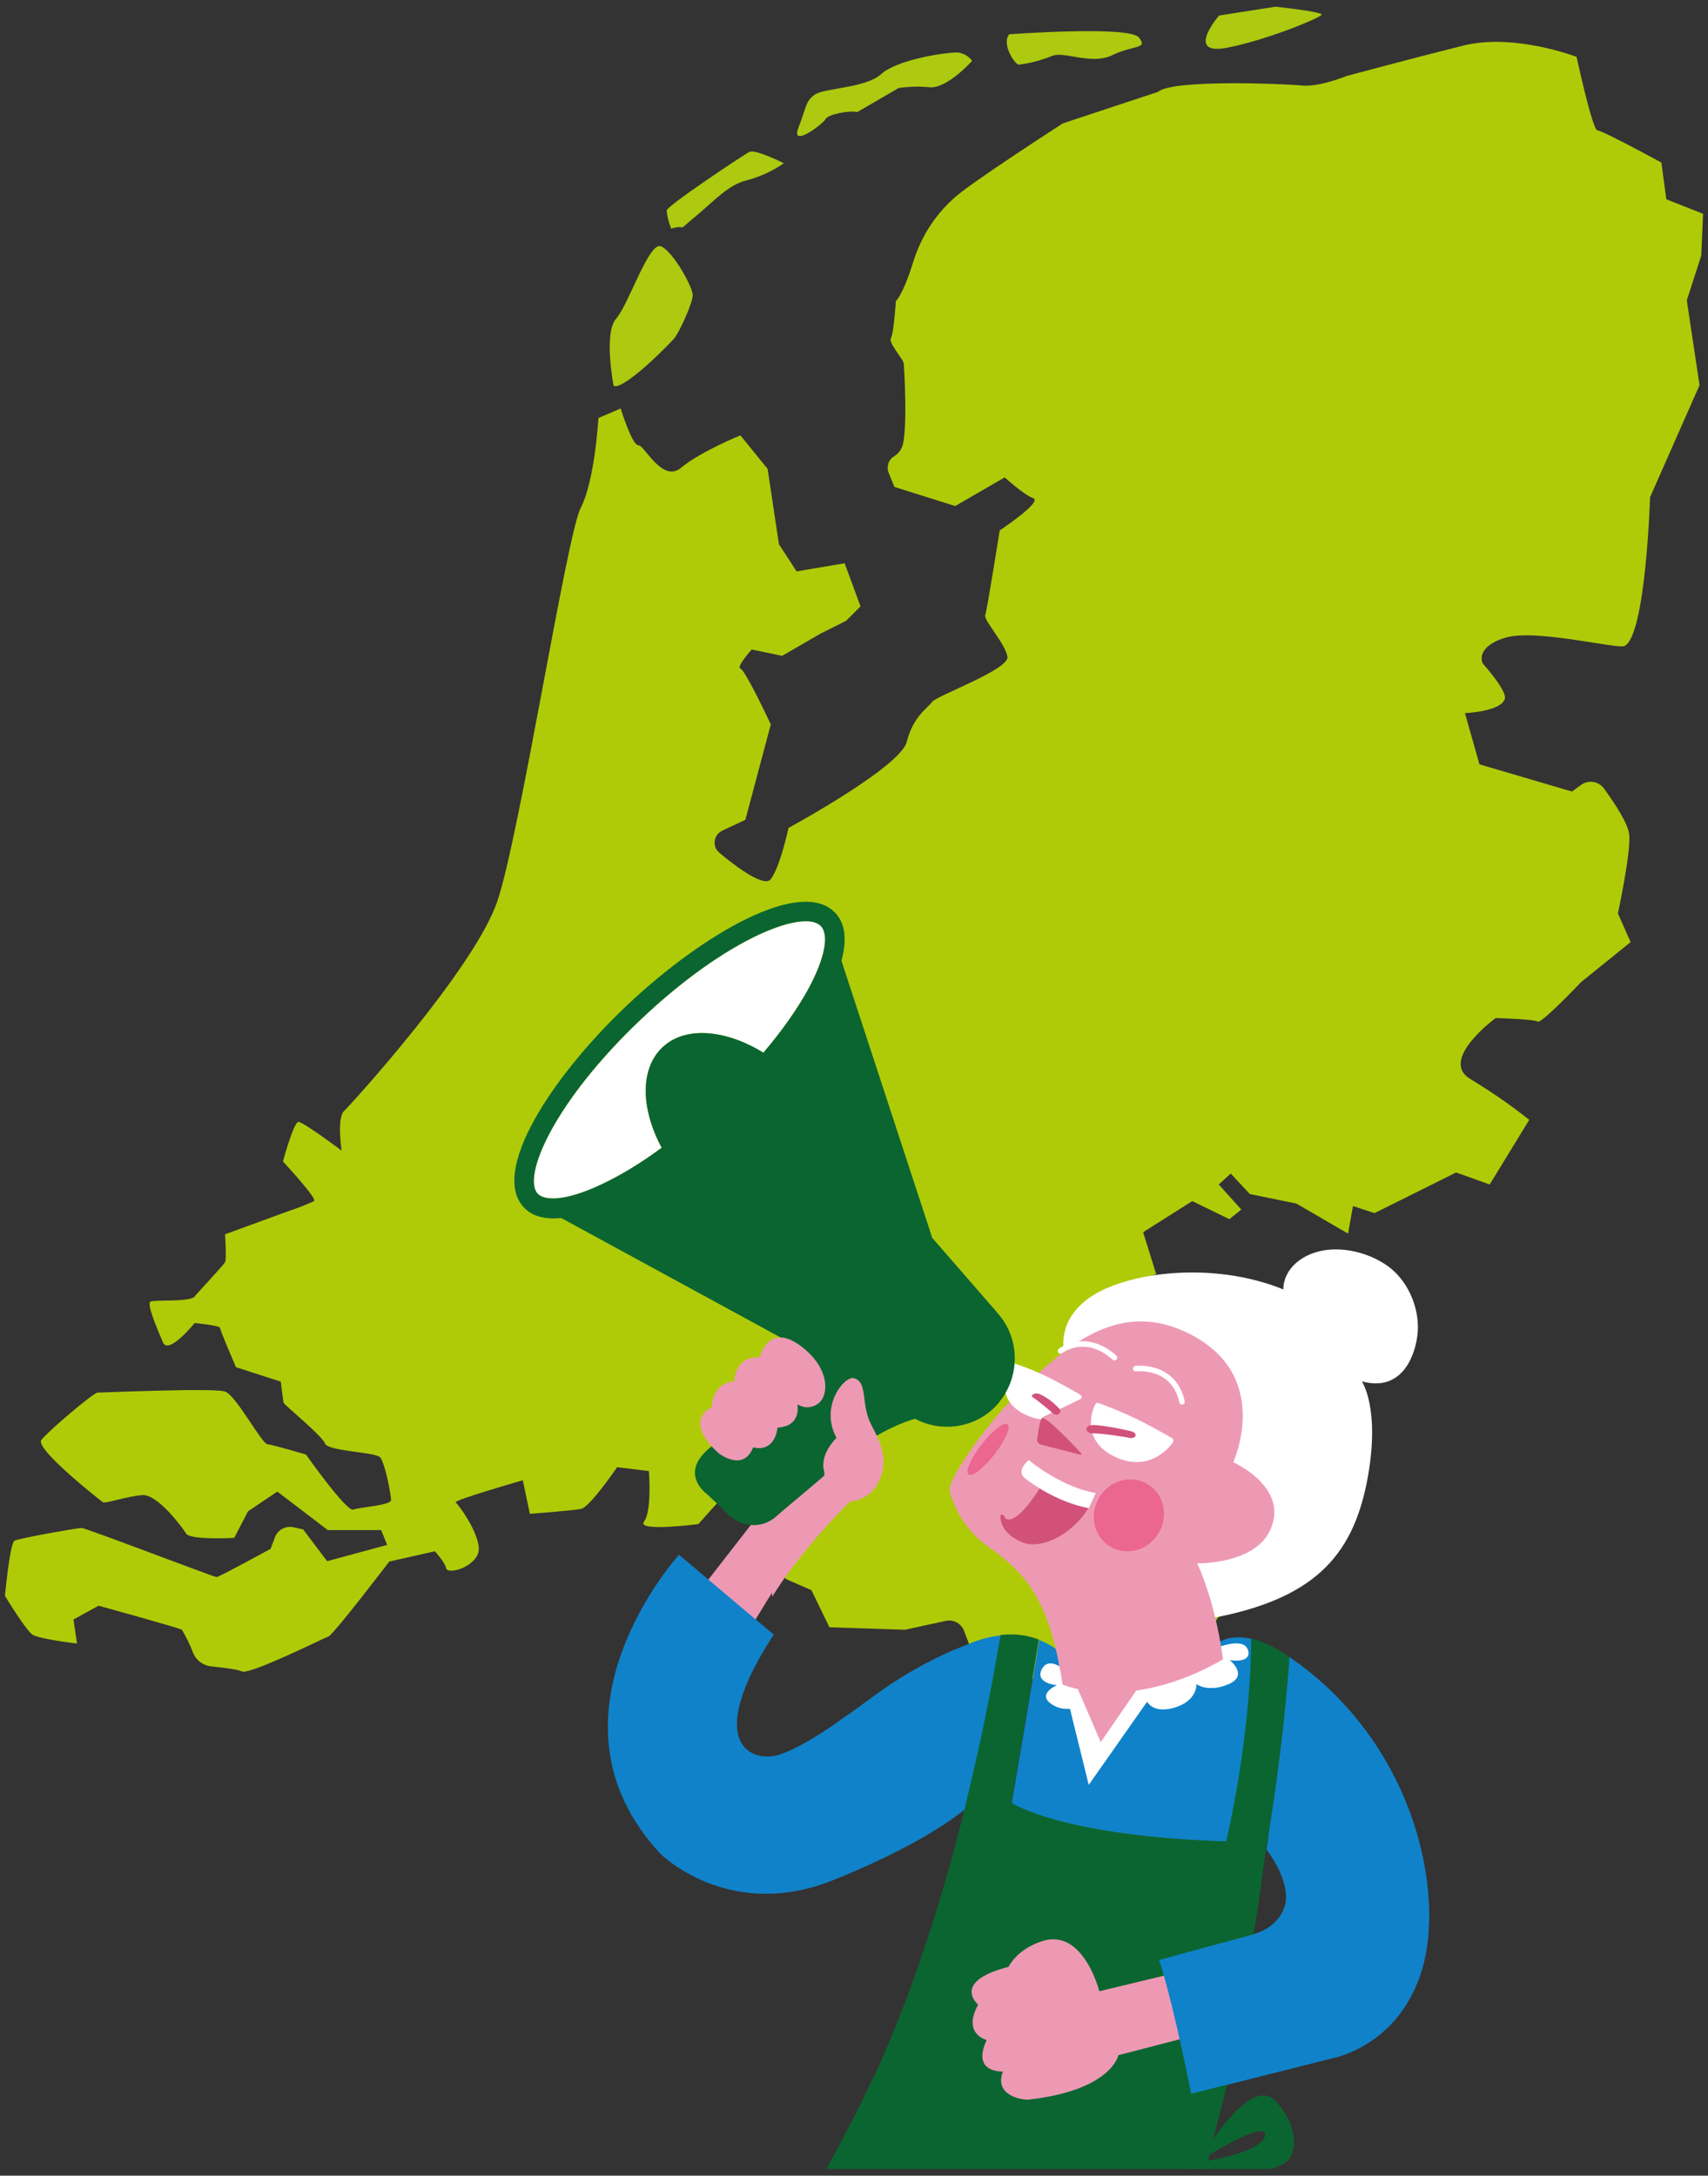 <?xml version="1.0" encoding="utf-8"?>
<!-- Generator: Adobe Illustrator 27.5.0, SVG Export Plug-In . SVG Version: 6.00 Build 0)  -->
<svg version="1.1" id="Laag_1" xmlns="http://www.w3.org/2000/svg" xmlns:xlink="http://www.w3.org/1999/xlink" x="0px" y="0px"
	 viewBox="0 0 483.5 615.7" style="enable-background:new 0 0 483.5 615.7;" xml:space="preserve">
<rect x="0" y="0" width="483.5" height="615.7" fill="#333333" stroke="none"/>
<style type="text/css">
	.st0{fill:#AFCB08;}
	.st1{fill:#ADC910;}
	.st2{fill:#FFFFFF;}
	.st3{fill:none;}
	.st4{fill:#1082C9;}
	.st5{fill:#0B6530;}
	.st6{fill:#ED99B4;}
	.st7{fill:none;stroke:#FFFFFF;stroke-width:1.559;stroke-linecap:round;stroke-linejoin:round;stroke-miterlimit:10;}
	.st8{fill:#EB6691;}
	.st9{fill:#D1517A;}
</style>
<g>
	<path id="Path_74" class="st0" d="M327.8,26c4.1-3.6,35.7-2.3,40.7-1.8c5,0.5,12.7-2.7,12.7-2.7s18.6-5,33-8.6
		c14.5-3.6,32.1,3.2,32.1,3.2s4.5,20.8,5.9,20.8s18.1,9.1,18.1,9.1l1.4,10.4l10.4,4.1l-0.5,11.8l-4.1,12.7l3.6,24l-14,31.7
		c0,0-1.2,39-7.2,42.1c-2,1-25.3-5-33.9-2.3c-8.6,2.7-6.3,7.2-6.3,7.2s6.9,7.7,6.3,10c-1,3.7-11.3,4.1-11.3,4.1l4.1,14.5l26.2,7.7
		l2.6-1.9c2.1-1.5,5-1,6.5,1.1c2.8,3.9,6.9,9.9,7.1,13.1c0.5,5-3.2,22.2-3.2,22.2l3.6,8.1l-14,11.3c0,0-11.3,11.9-12.3,11.2
		c-1-0.7-11.9-1-11.9-1s-16.3,11.9-7.1,17.3c5.8,3.5,11.3,7.3,16.6,11.5l-11.2,18.3l-9.5-3.4l-23.1,11.5l-6.1-2l-1.4,7.8l-14.6-8.5
		l-13.2-2.7l-5.4-5.8l-3.4,3.1l6.4,7.1l-3.4,2.7l-10.5-5.1l-13.9,8.8l3.7,11.9c0,0-8.1,2.4-4.1,4.8s13.2,3.4,12.6,6.5
		c-0.4,2.7-0.4,5.4,0,8.1l7.1,3.4c0,0-4.4,11.2-1.7,11.2c2.7,0,14.6,13.2,15.3,16.3c0.7,3.1,1.7,28.2,1.7,28.2l-20,27.9
		c0,0,3.1,9.5,4.8,10.9c1.4,1,3,2,4.5,2.9c1.3,0.8,1.7,2.4,1,3.7c-0.1,0.2-0.3,0.5-0.5,0.7l-18.8,16.7c-2.3,2.1-5.9,2-8.1-0.3
		l-1.5-1.6l-3.1,3.4l3.4,15.6l12.6-0.7l2.7,9.8l4.4,1.7c0,0,1,14.3-1,14.9c-2,0.7-10.5,7.5-10.5,7.5l0.8,2c1.1,2.6-0.1,5.5-2.7,6.6
		c-0.4,0.2-0.9,0.3-1.4,0.4l-8.6,1l-15.3-4.4l-11.2,2.4l-4.4-18.3l13.6-14.9l-2-10.5l15.3-26.8c0,0-8.1-10.9-9.8-11.5
		c-1.7-0.7-26.1-7.8-26.1-7.8l-3.4-8.9c-0.8-2.1-3-3.3-5.2-2.8l-11.5,2.5l-21.4-0.7l-5.1-10.5l-7.1-3.1c0,0-8.8-8.8-8.5-10.2
		c0.3-1.4,1-8.3,1.5-12.6c0.5-4.3-4.1-6.8-4.8-6.8c-0.7,0-13.1,14-13.1,14s-17.6,2.3-15.4-0.7c2.3-2.9,1.4-14.3,1.4-14.3l-9-1.1
		c0,0-7.7,11.3-10.2,11.8c-2.5,0.5-14.5,1.4-14.5,1.4l-2-9.5c0,0-19.9,5.7-19,6.3s7.9,10.4,6.3,14.5s-8.6,5.9-9,4.1
		s-3.2-4.8-3.2-4.8l-12.9,2.9c0,0-15.8,20.7-17.2,21.2S70.7,474,68.5,473c-1.3-0.6-5.4-1.1-8.5-1.4c-2.4-0.2-4.5-1.7-5.4-4
		c-0.8-2.2-1.9-4.3-3.1-6.4c-0.7-0.5-23.6-6.8-23.6-6.8l-7.1,3.9l1,6.8c0,0-10.5-1.2-12.6-2.5c-2-1.4-7.8-11-7.8-11
		s1.4-14.9,2.7-15.6c1.4-0.7,17.8-3.6,19-3.6s37.5,13.9,38.2,13.9s15.3-8,15.3-8l1.2-3.2c0.8-2.2,3.1-3.4,5.3-2.9l2.7,0.6l6.8,9
		l17-4.6l-1.7-4.2H92.8l-14.3-10.9l-8.3,5.6l-3.9,7.5c0,0-12.4,0.7-13.6-1.2s-8.1-11.2-12.4-10.9s-10.5,2.5-11.2,2
		S9.8,410,11.7,407.5s14.8-13.4,15.9-13.4s33.1-1.4,36.1-0.3c3.1,1,10.4,14.8,12,14.9c1.7,0.2,10.9,2.9,10.9,2.9
		s11.5,16.3,13.4,15.6s10.7-1.2,10.7-2.7s-1.7-10.5-3.1-12.1c-1.4-1.5-14.8-1.7-15.6-3.9c-0.8-2.2-11.5-10.9-11.7-11.5s-0.8-6-0.8-6
		l-12.7-4.1c0,0-4.5-10.4-4.5-11.1c0-0.7-7.2-1.4-7.2-1.4s-7.5,9.3-9,5.4c-1.6-3.8-4.8-11.1-3.4-11.5c1.4-0.5,11.1,0.2,12.4-1.4
		s8.1-8.8,8.6-9.7c0.5-0.9,0-7.9,0-7.9l18.6-6.8c2.2-0.7,4.4-1.6,6.6-2.6c1-0.7-8.8-11.2-8.8-11.2s3-11.2,4.4-11.2
		s12.2,8.1,12.2,8.1s-1.4-9.2,0.7-11.2s37-40.4,43.4-59.4s19.6-103.6,23.6-111.3s5-25.4,5-25.4l6.3-2.7c0,0,3.2,10.4,5,10.4
		s6.8,10.9,12.2,6.3c5.4-4.5,16.7-9.1,16.7-9.1l7.7,9.5l3.2,21.3l5,7.7l13.6-2.3l4.5,12.2l-4.1,4.1l-7.2,3.6l-10.9,6.3l-8.6-1.8
		c0,0-4.5,5-3.2,5.4c1.4,0.4,8.6,15.8,8.6,15.8L211,232l-6.6,3.1c-1.8,0.9-2.6,3-1.8,4.9c0.2,0.5,0.6,0.9,1,1.3
		c5,4.2,12.8,9.9,14.6,7.5c2.7-3.6,5-14.5,5-14.5s31.7-17.2,33.5-24.4c1.8-7.2,5.9-9.5,7.2-11.3c1.4-1.8,21.7-9.1,21.3-12.7
		c-0.5-3.6-6.8-10.4-6.3-11.8s4.1-24,4.1-24s12.2-8.1,9.5-9.1s-8.1-5.9-8.1-5.9l-14,8.1l-17.2-5.4l-1.6-3.9
		c-0.7-1.7-0.2-3.7,1.4-4.7c1-0.6,1.8-1.5,2.3-2.6c1.7-3.6,0.7-22.8,0.5-23.9s-4.4-5.8-3.6-7c0.8-1.2,1.4-10.5,1.4-10.5
		s1.9-1.5,4.8-10.7c2.1-7,6-13.3,11.4-18.2c4.2-4.1,31.1-21.4,31.1-21.4L327.8,26z"/>
	<path id="Path_75" class="st1" d="M173.7,109.2c0,0-2.9-14.9,0.7-19c3.6-4.1,9.3-21.9,12.7-20.5s9,11.5,9,13.8s-3.7,10.2-5.1,12.1
		C189.6,97.3,176.6,110.5,173.7,109.2"/>
	<path id="Path_76" class="st1" d="M190,64.7c5.3-1.5,0.7,1.7,6.6-3.2c5.9-4.9,9.5-9.2,14.9-10.5c3.7-1,7.2-2.6,10.4-4.8
		c0,0-8.1-4.1-9.8-3.2s-23.4,15.3-23.4,16.6C188.9,61.3,189.3,63,190,64.7"/>
	<path id="Path_77" class="st1" d="M242.7,31.7c-2.5-0.5-8.4,0.7-9,2s-10,8.4-7.7,2.5s2-7.7,4.8-9.5c2.7-1.8,14.3-1.8,18.6-5.7
		s16.5-5.9,20.4-6.1c2.1-0.3,4.1,0.6,5.4,2.3c0,0-7,7.9-12,7.5c-2.9-0.3-5.9-0.2-8.8,0.2L242.7,31.7z"/>
	<path id="Path_78" class="st1" d="M285.7,9.7c-2.3,2.7,1.6,8.6,2.7,8.6c3.3-0.4,6.5-1.3,9.5-2.5c3.2-1.4,11.1,2.7,17-0.2
		s10.2-1.6,7.5-5S285.7,9.7,285.7,9.7"/>
	<path id="Path_79" class="st1" d="M345.1,4.4c-1.4,1.6-9,11.3,2.3,9.1s26.2-8.4,26.7-9.3S361,1.9,361,1.9L345.1,4.4z"/>
</g>
<g>
	<path class="st2" d="M301.3,382.8c0,0-2.6-9.1,7.6-15.9c10.2-6.8,34.2-10.2,54.4-2c0,0-0.5-6,6.8-9.6c7.3-3.5,16.9-1.3,22.9,3.1
		c6,4.4,9.2,12.7,8.2,19.8c-1,7.1-5.3,15.6-15.7,12.7c0,0,5.5,7.9,1.4,28.7c-4.2,20.8-15,32.9-43.8,38.3L301.3,382.8z"/>
	<g>
		<path class="st3" d="M359.4,519.5c0,0-0.1,0.1-0.3,0.1c-1.4,8.6-3,17.9-5.1,28C373.6,542.2,359.4,519.5,359.4,519.5z"/>
		<path class="st4" d="M366.8,470.2c0,0-0.7-0.5-1.8-1.3c-0.6,8.6-2.1,26.3-6,50.7c0.2-0.1,0.3-0.1,0.3-0.1s14.2,22.7-5.3,28.2
			c-2.6,13.2-5.9,27.6-9.9,43.1l33.2-8.4c0,0,18.8-3.4,25.2-25.2C409,535.3,400.4,494.4,366.8,470.2z"/>
		<path class="st4" d="M283.2,462.8c-2.5,0.3-5.2,0.9-8.2,2.1c-19.7,7.7-28.2,16-35.7,21c0,0-10.7,8.1-18.4,10.7
			c-7.7,2.6-22.3-2.6-1.9-34l-26.7-22.5c0,0-41.5,45.6-5.3,84.5c0,0,19.3,19.4,49,7.4c29.3-11.8,38.9-21.5,38.9-21.5
			s2.9,0.3,2.9,0.3c6-24.5,5-45.2,5.4-47.9L283.2,462.8z"/>
		<path class="st4" d="M347.2,521.2c0,0,6.9-28.2,7.1-57.4c-4.4-1-9-0.6-12.4,3.7l-17.5,8.1l-19.3-2.4c0,0-3.4-6.2-10.9-9.1
			l-7.8,46.2C286.4,510.3,300.5,519.7,347.2,521.2z"/>
		<path class="st5" d="M365,468.9c-0.6,8.6-2.1,26.3-6,50.7c-0.1,0.5-0.2,1.1-0.3,1.6c-1.2,7.8-2.2,17.2-3.9,26.2
			c-0.1,0.6-0.2,1.1-0.3,1.7c-2.4,11.9-4,26.7-7.2,40.8c-0.3,1.6-0.7,3.1-1.1,4.7c-0.9,3.5-1.8,7-2.7,10.5c0,0,0,0,0,0
			c-0.4,1.5-0.8,3.1-1.1,4.6c-0.1,0.6-0.3,1.2-0.4,1.8c-0.2,0.8-0.4,1.6-0.6,2.3H233.9c4.3-7.8,8.6-15.9,12.5-24.2
			c0.5-1.1,1-2.2,1.6-3.3c0.6-1.3,1.2-2.5,1.7-3.8c10.3-23.4,18-48.9,23.3-70.4c0.3-1.1,0.6-2.3,0.8-3.4c6-24.5,8.9-43.1,9.4-45.8
			l0-0.2c4.3-0.5,7.9,0.1,10.9,1.3l-7.8,46.2c0,0,14.1,9.4,60.8,10.9c0,0,6.9-28.2,7.1-57.4C358.7,464.8,362.8,467.3,365,468.9z"/>
	</g>
	<path class="st5" d="M361,594.5c-5.1-5.3-13.2,4.6-17.4,10.6c0,0,0,0,0,0c-1.6,2.3-2.7,4.1-2.7,4.1l1.4,0.6c0,0,0,0,0.1-0.1
		c1.6-0.9,16.5-9.9,15.7-5.3c-0.7,3.9-11.9,6.3-16.2,7.1c-1,0.2-1.7,0.3-1.7,0.3s-2.2,0.4-2.6,1c-0.9-1-2.2-1.9-1.8,1h23.9
		c1.3-0.4,2.6-0.9,3.7-1.5C367.3,610.4,368,601.9,361,594.5z"/>
	<path class="st6" d="M332.8,558.3c1.2,0.4,4.2,18,4.2,18l-20.4,5.3c0,0-1.9,10-25.7,12.6c-1.4,0-9.6-1-7-8c0,0-9,0.6-4.6-8.9
		c0,0-7-1.7-2.4-10c0,0-7.8-6.5,8.6-10.7c0,0,2.3-5,9.6-7.3c11.6-3.7,16.1,14.2,16.1,14.2L332.8,558.3z"/>
	<path class="st6" d="M197.5,450.9l13.1,12.7l21.6-35.1c0,0,12.8-8.4,13.1-9.4c0.3-1-4.7-20.8-4.7-20.8l-13.4-2.7l-7.4,26.6
		C219.9,422.1,202.7,444.2,197.5,450.9z"/>
	<path class="st4" d="M358.5,523.4c0,0,15.2,18.9-4.7,24.3c-19.9,5.3-25.7,7-25.7,7s3.1,8.1,9.1,37.8l40.2-10.1
		c0,0,18.8-3.4,25.2-25.2c6.4-21.8-2.1-62.7-35.7-86.9L358.5,523.4z"/>
	<path class="st4" d="M267.8,514.7c0.1-4.5,0.5-9,0.7-13.5c0.3-4.6,0.5-9.3,0.7-13.9c0.3-6.9,0.6-13.7,1.3-20.6
		c-16.6,7.2-24.4,14.6-31.3,19.1c0,0-10.7,8.1-18.4,10.7c-7.7,2.6-22.3-2.6-1.9-34l-26.7-22.5c0,0-41.5,45.6-5.3,84.5
		c0,0,19.3,19.4,49,7.4c15.9-6.4,26-12.2,31.9-16.1C267.8,515.5,267.8,515.1,267.8,514.7z"/>
	<path class="st2" d="M303.5,474.4c0,0-6.2-6.7-8.6-2c-2,4,4.3,4.5,4.3,4.5s-6.4,2.7-0.8,5.8c5,2.8,13.1-1.8,13.1-1.8s-2,4.8,5,4.5
		c7.1-0.3,7.6-5.3,7.6-5.3s0.8,5,7.8,3.3c7.1-1.8,6.8-6.8,6.8-6.8s3.3,2.5,9.1,0c5.8-2.5,0.3-6.8,0.3-6.8s5.7,1,5.3-2.3
		c-0.8-5.5-11.8,0-11.8,0L303.5,474.4z"/>
	<polygon class="st2" points="302.4,481.6 308.2,505.1 325.9,479.9 	"/>
	<path class="st6" d="M309.2,476.2c-0.3-1.7-5-0.3-5-0.3l7.4,17.1l11.1-16.1L309.2,476.2z"/>
	<path class="st6" d="M300.8,476.7c0,0,18.5,8.3,45.4-7.1c0,0-1.7-14.9-7.3-27.2c0,0,16.5,0.4,20.8-9.7c5-11.6-9.7-18.5-10.6-18.9
		c0,0,11.8-25.5-14-37.1c-19.5-8.8-34.8,5-49.2,19.9c-6.9,7.1-18.1,22.5-17,25.5c0,0,1.9,9.2,10.6,15.4
		C292,446.2,297.3,454.5,300.8,476.7z"/>
	<g>
		<path class="st2" d="M310.8,397c0.1,0,5.4,1.9,10.6,4.4c5.2,2.5,10.4,5.6,10.4,5.6c0,0,0,0,0,0c0,0,0.7,0.4,0.2,1.2
			c-1.6,2.3-7.5,8.5-16.7,3.9c-8.6-4.3-6.6-11.9-5.4-14.4C310.3,396.8,310.8,397,310.8,397z"/>
	</g>
	<g>
		<path class="st2" d="M286.9,385.8c0.1,0,3.2,0.9,8.5,3.3c5.2,2.5,10.4,5.6,10.4,5.6c0,0,0,0,0,0c0,0,0.7,0.4,0.2,1.2
			c-1.6,2.3-7,8.5-15.6,4.5c-8.7-4.1-5.6-11.5-4.4-14C286.5,385.5,286.9,385.8,286.9,385.8z"/>
	</g>
	<path class="st7" d="M300.2,382.3c0,0,7-5.5,15.3,1.9"/>
	<path class="st7" d="M321.5,387.3c0,0,10.8-1.3,13.1,9.4"/>
	<path class="st6" d="M294.8,401.7c0,0-0.5-0.4,2.3-1.6c3.2-1.4,10.6-5.1,10.6-5.1l0.9,1.9l-6.8,11.6L294.8,401.7L294.8,401.7z"/>
	<ellipse transform="matrix(0.5 -0.866 0.866 0.5 -211.578 491.201)" class="st8" cx="319.6" cy="428.8" rx="10.3" ry="9.8"/>
	<ellipse transform="matrix(0.614 -0.789 0.789 0.614 -215.519 379.253)" class="st8" cx="279.8" cy="409.9" rx="9" ry="2.3"/>
	<path class="st9" d="M283.2,429.3c0,0.4,0,4.7,6.3,7.2c6.3,2.5,17.1-4.1,20.5-13.6l-15.4-2.2c0,0-6.6,11.2-10,9c0,0-0.2-0.8-0.8-1
		C283.4,428.5,283.1,428.8,283.2,429.3z"/>
	<path class="st2" d="M290.1,418.3c1,0.8,8.6,6.7,18.1,8.5c0,0,1.1-2.1,2-4.3c0,0-8.4-0.9-19-9.3
		C291.2,413.2,287.5,416.2,290.1,418.3z"/>
	<g>
		<path class="st9" d="M293.6,407.4c-0.1,0.6,0.4,1.2,1,1.4l11,2.8c0.6,0.2,0.7-0.1,0.3-0.5c0,0-9.1-9.9-10.8-9.8
			C294.3,401.3,293.6,407.4,293.6,407.4z"/>
	</g>
	<path class="st9" d="M307.7,404c0,0,0.1-0.9,2.6-0.7s6.9,1,9.8,1.7c2.3,0.6,1.4,2.3-0.4,1.9c-0.9-0.2-7.4-1.3-10.9-1.3
		C308.9,405.6,307,405.2,307.7,404z"/>
	<path class="st9" d="M294,394.4c0.3,0.1,3.3,1.3,6,4.4c0,0,0.5,0.7-0.2,1.3c-1,0.7-1.9-0.3-1.9-0.3s-4.1-3.5-5.3-4.2
		S292.7,394.1,294,394.4z"/>
	<path class="st2" d="M181.5,288.4c20.1-19,38.1-27.7,46.6-27.7c2,0,3.4,0.5,4.3,1.4c2.4,2.6,1,9.4-3.7,18
		c-3.1,5.6-7.4,11.7-12.6,17.8c-10.7-6.6-22.2-7.6-28.6-1.5c-6.4,6.1-6.1,17.4-0.2,28.4c-5.8,4.3-11.6,7.8-16.9,10.3
		c-8.8,4.2-15.7,5.2-18.2,2.7C147.8,333,156.7,311.9,181.5,288.4z"/>
	<path class="st5" d="M282.3,371.5l-0.3-0.4l-18.1-20.8l-25.7-78.4c1.6-6,1.1-10.6-1.8-13.6c-9.6-10.1-37.4,5.9-58.8,26.1
		c-21.4,20.2-38.9,47.1-29.3,57.3c2,2.1,4.8,3.1,8.4,3.1c0.7,0,1.5-0.1,2.2-0.1l69.8,38c0,0-19.5,19.8-28.2,27.4
		c-8.2,7.1-0.5,12.6-0.5,12.6l4.7,4.4c4,4.9,10.4,6.2,15.2,1.9c3.6-3.2,10-8.3,17.2-14.7c10.5-9.3,20.1-12.3,21.9-12.8
		c7,3.7,15.8,2.9,22-2.7C288.8,391.5,289.4,379.3,282.3,371.5z M181.5,288.4c20.1-19,38.1-27.7,46.6-27.7c2,0,3.4,0.5,4.3,1.4
		c2.4,2.6,1,9.4-3.7,18c-3.1,5.6-7.4,11.7-12.6,17.8c-10.7-6.6-22.2-7.6-28.6-1.5c-6.4,6.1-6.1,17.4-0.2,28.4
		c-5.8,4.3-11.6,7.8-16.9,10.3c-8.8,4.2-15.7,5.2-18.2,2.7C147.8,333,156.7,311.9,181.5,288.4z"/>
	<ellipse class="st5" cx="252.4" cy="331.8" rx="0.5" ry="1.7"/>
	<ellipse class="st5" cx="252.5" cy="331.3" rx="0.4" ry="1.2"/>
	<path class="st6" d="M218.6,451.9c0,0,6.5-11.4,22-27c0,0,5.5,0,8.2-5.7c2.7-5.7,0.8-10.4-2.2-16.1c-3-5.7-0.8-12-4.9-13.1
		c-2.6-0.7-9.8,7.9-4.9,16.9c0,0-4.9,4.6-3.5,9.5s-16.1,17.7-16.1,17.7L218.6,451.9z"/>
	<path class="st6" d="M213.2,409.6c-2.8,7.1-9.7,1.7-9.7,1.7s-10.4-8.6-2-13.1c0,0,0-6.9,6.4-7.3c0,0-0.2-7.1,7.2-6.8
		c0,0,2.3-10.2,11.7-3.1c8.6,6.5,7.8,14.5,4.5,16.4c0,0-2.5,1.9-5.6,0c0,0,1.4,6.2-5.6,6.6C220.1,404,219.6,411.1,213.2,409.6z"/>
</g>
</svg>
